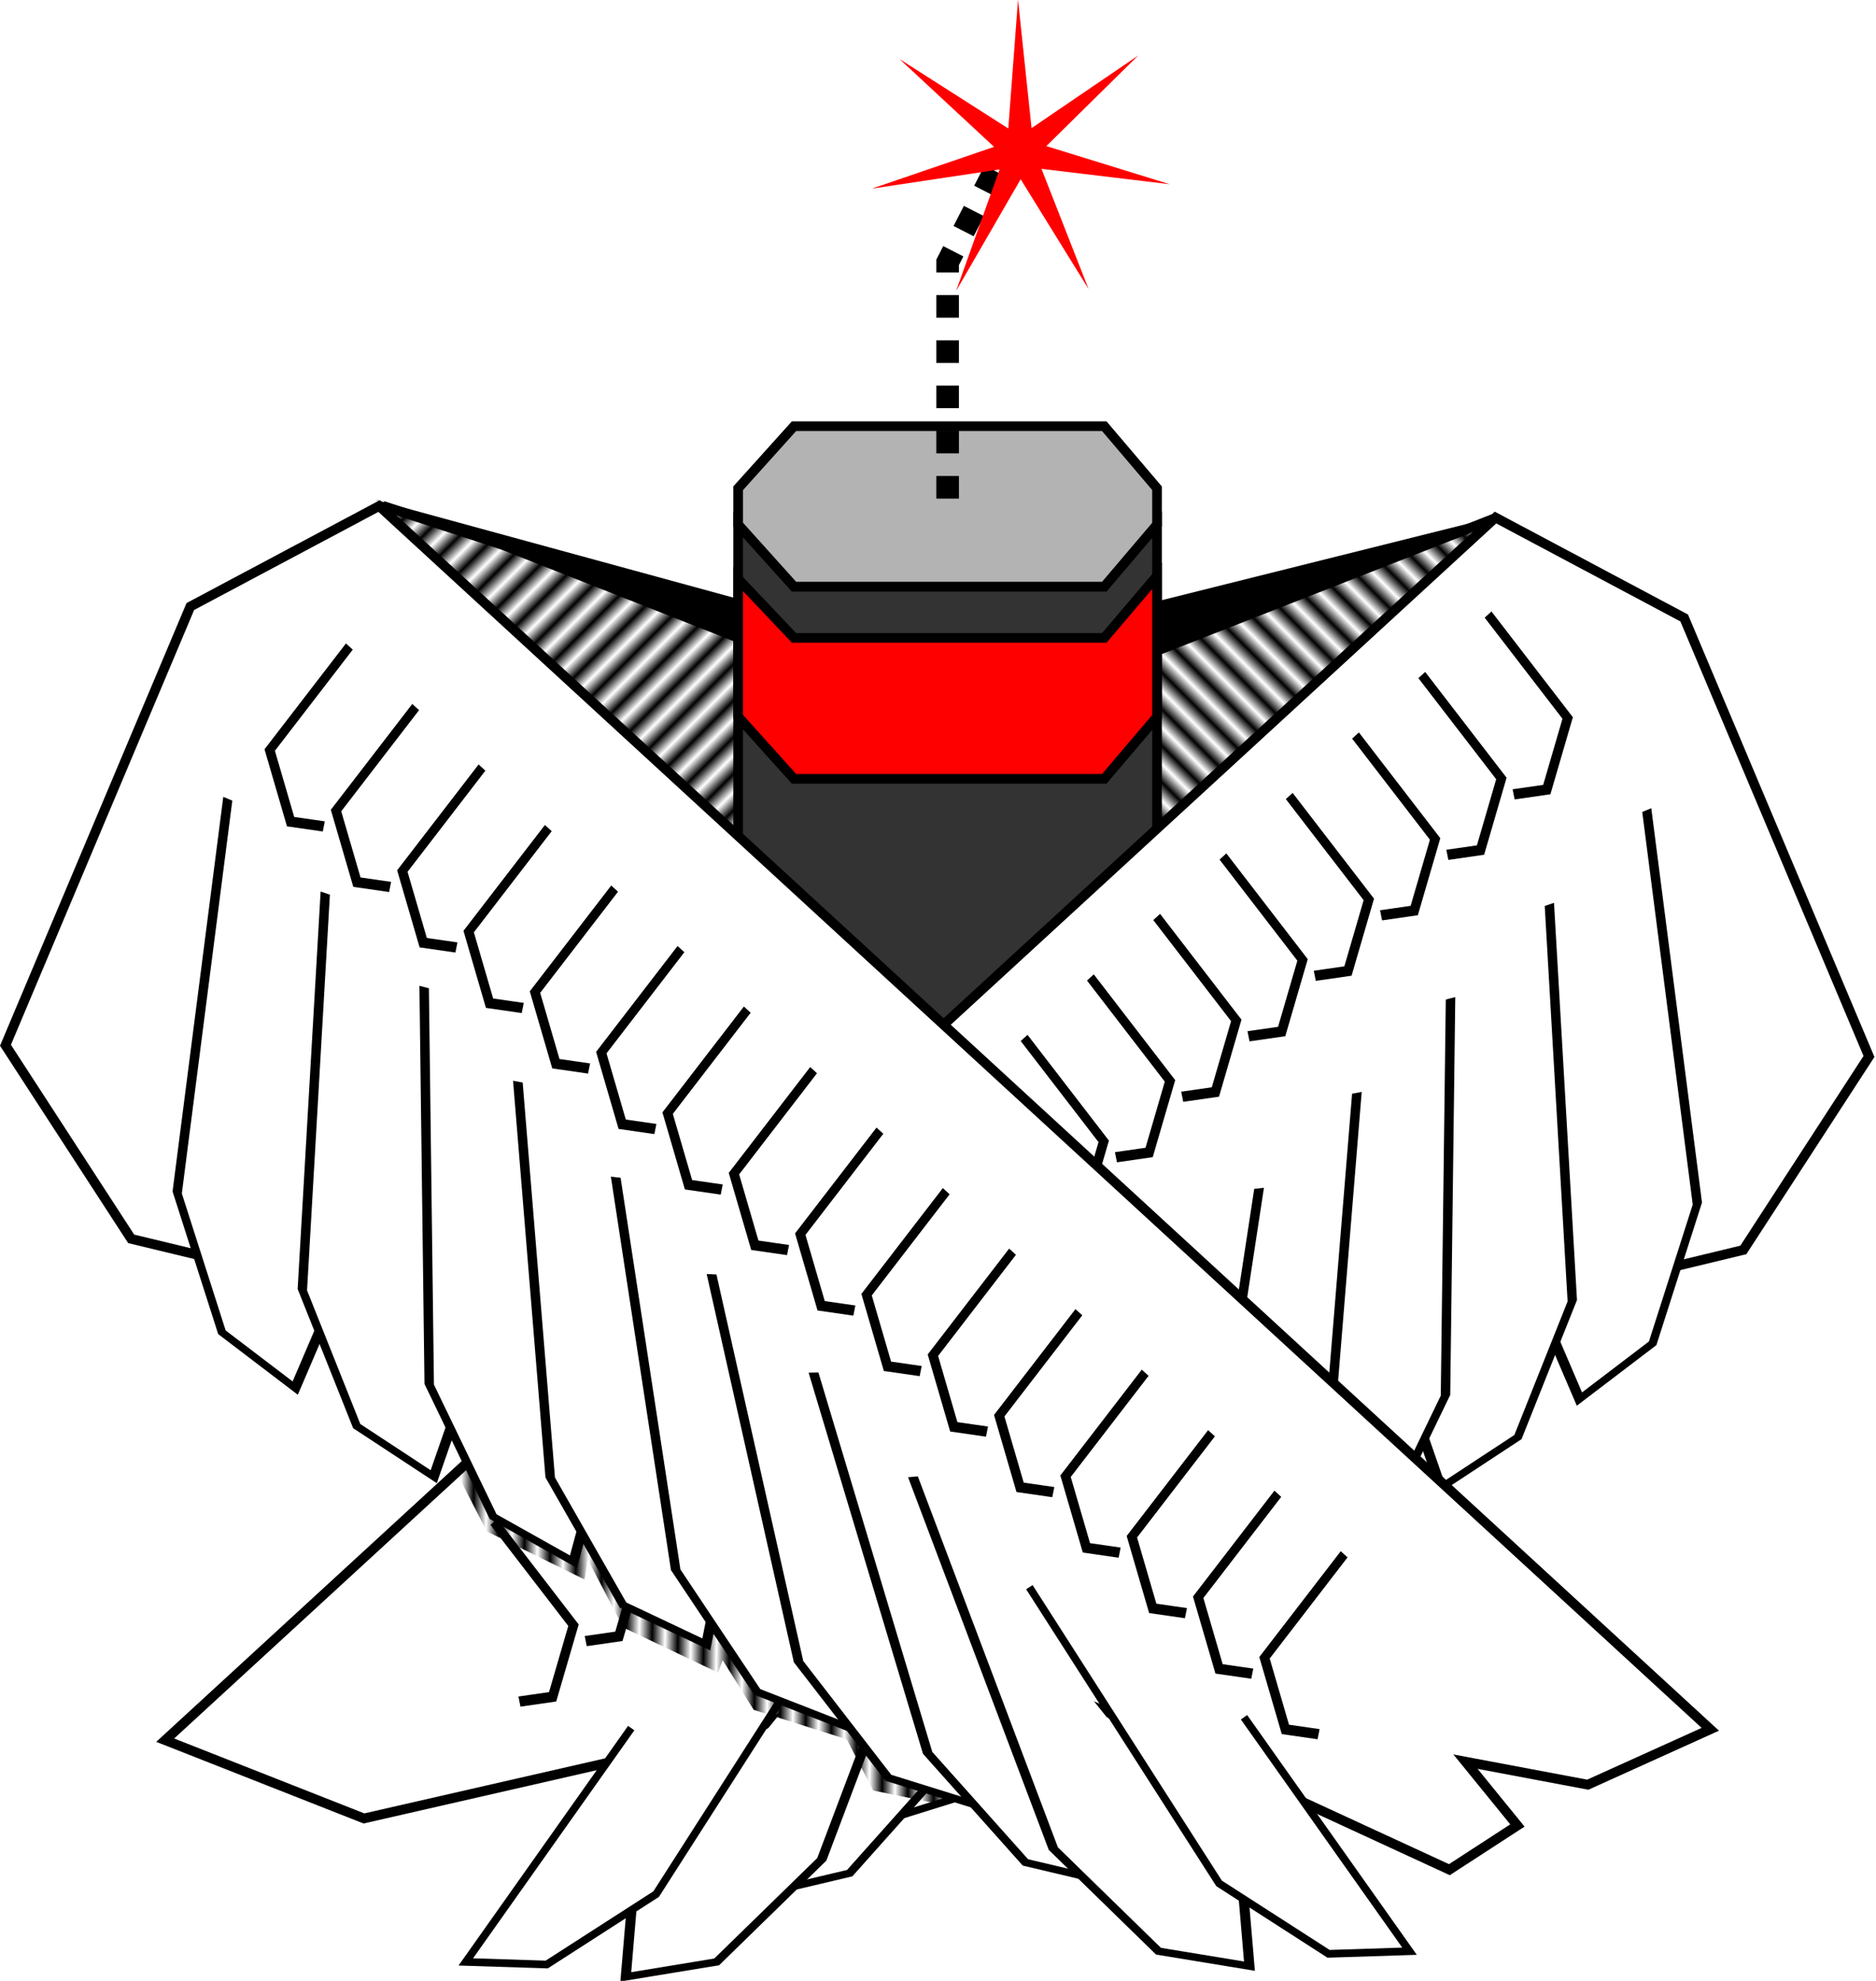 <?xml version="1.0" encoding="UTF-8" standalone="no"?>
<!-- Created with Inkscape (http://www.inkscape.org/) -->

<svg
   width="58.075mm"
   height="61.322mm"
   viewBox="0 0 58.075 61.322"
   version="1.1"
   id="svg1"
   inkscape:version="1.3.2 (091e20e, 2023-11-25)"
   sodipodi:docname="guardian-angel-of-stupid-children.svg"
   xmlns:inkscape="http://www.inkscape.org/namespaces/inkscape"
   xmlns:sodipodi="http://sodipodi.sourceforge.net/DTD/sodipodi-0.dtd"
   xmlns:xlink="http://www.w3.org/1999/xlink"
   xmlns="http://www.w3.org/2000/svg"
   xmlns:svg="http://www.w3.org/2000/svg">
  <sodipodi:namedview
     id="namedview1"
     pagecolor="#ffffff"
     bordercolor="#000000"
     borderopacity="0.25"
     inkscape:showpageshadow="2"
     inkscape:pageopacity="0.0"
     inkscape:pagecheckerboard="0"
     inkscape:deskcolor="#d1d1d1"
     inkscape:document-units="mm"
     inkscape:zoom="3.1502168"
     inkscape:cx="213.95353"
     inkscape:cy="222.68308"
     inkscape:window-width="3840"
     inkscape:window-height="1572"
     inkscape:window-x="1512"
     inkscape:window-y="28"
     inkscape:window-maximized="0"
     inkscape:current-layer="layer1" />
  <defs
     id="defs1">
    <pattern
       inkscape:collect="always"
       xlink:href="#Strips1_1"
       preserveAspectRatio="xMidYMid"
       id="pattern6"
       patternTransform="matrix(0.283,0.283,-0.283,0.283,-14.771,-23.722)"
       x="0"
       y="0" />
    <pattern
       inkscape:collect="always"
       patternUnits="userSpaceOnUse"
       width="2"
       height="10"
       patternTransform="translate(0,0) scale(2,2)"
       preserveAspectRatio="xMidYMid"
       id="Strips1_1"
       style="fill:#000000"
       inkscape:stockid="Stripes 01 (1:1)"
       inkscape:isstock="true"
       inkscape:label="Stripes 01 (1:1)">
      <rect
   style="stroke:none"
   x="0"
   y="-0.5"
   width="1"
   height="11"
   id="rect134" />

    </pattern>
    <pattern
       inkscape:collect="always"
       xlink:href="#Strips1_1"
       preserveAspectRatio="xMidYMid"
       id="pattern7"
       patternTransform="matrix(0.283,-0.283,0.283,0.283,-14.771,-23.626)"
       x="0"
       y="0" />
    <inkscape:path-effect
       effect="tiling"
       id="path-effect82"
       is_visible="true"
       lpeversion="1"
       unit="px"
       seed="1;1"
       lpesatellites=""
       num_rows="1"
       num_cols="16"
       gapx="0"
       gapy="0"
       offset="38"
       offset_type="false"
       scale="0"
       rotate="0"
       mirrorrowsx="false"
       mirrorrowsy="false"
       mirrorcolsx="false"
       mirrorcolsy="false"
       mirrortrans="false"
       shrink_interp="false"
       split_items="false"
       link_styles="false"
       interpolate_scalex="true"
       interpolate_scaley="false"
       interpolate_rotatex="true"
       interpolate_rotatey="false"
       random_scale="false"
       random_rotate="false"
       random_gap_y="false"
       random_gap_x="false"
       transformorigin="" />
    <inkscape:path-effect
       effect="perspective-envelope"
       up_left_point="20.556,136.877"
       up_right_point="60.672,136.877"
       down_left_point="20.556,151.345"
       down_right_point="59.67,142.74"
       id="path-effect84"
       is_visible="false"
       lpeversion="1"
       deform_type="perspective"
       horizontal_mirror="false"
       vertical_mirror="false"
       overflow_perspective="false" />
    <inkscape:path-effect
       effect="tiling"
       id="path-effect86"
       is_visible="true"
       lpeversion="1"
       unit="px"
       seed="1;1"
       lpesatellites="#path74 | #path75 | #path76 | #path77 | #path78 | #path79 | #path80"
       num_rows="1"
       num_cols="8"
       gapx="-25.148"
       gapy="0"
       offset="0"
       offset_type="false"
       scale="0"
       rotate="-4"
       mirrorrowsx="false"
       mirrorrowsy="false"
       mirrorcolsx="false"
       mirrorcolsy="false"
       mirrortrans="false"
       shrink_interp="false"
       split_items="true"
       link_styles="false"
       interpolate_scalex="false"
       interpolate_scaley="true"
       interpolate_rotatex="true"
       interpolate_rotatey="false"
       random_scale="false"
       random_rotate="false"
       random_gap_y="false"
       random_gap_x="false"
       transformorigin="" />
    <pattern
       inkscape:collect="always"
       xlink:href="#Strips2_1"
       preserveAspectRatio="xMidYMid"
       id="pattern38"
       patternTransform="matrix(0.4,0.007,-0.007,0.4,-14.771,-23.722)"
       x="0"
       y="0" />
    <pattern
       inkscape:collect="always"
       patternUnits="userSpaceOnUse"
       width="1.5"
       height="1"
       patternTransform="translate(0,0) scale(2,2)"
       preserveAspectRatio="xMidYMid"
       id="Strips2_1"
       style="fill:#000000"
       inkscape:stockid="Stripes 12 (2:1)"
       inkscape:isstock="true"
       inkscape:label="Stripes 12 (2:1)">
      <rect
   style="stroke:none"
   x="0"
   y="-0.5"
   width="1"
   height="2"
   id="rect197" />

    </pattern>
    <inkscape:path-effect
       effect="tiling"
       id="path-effect36"
       is_visible="true"
       lpeversion="1"
       unit="px"
       seed="1;1"
       lpesatellites=""
       num_rows="1"
       num_cols="16"
       gapx="0"
       gapy="0"
       offset="38"
       offset_type="false"
       scale="0"
       rotate="0"
       mirrorrowsx="false"
       mirrorrowsy="false"
       mirrorcolsx="false"
       mirrorcolsy="false"
       mirrortrans="false"
       shrink_interp="false"
       split_items="false"
       link_styles="false"
       interpolate_scalex="true"
       interpolate_scaley="false"
       interpolate_rotatex="true"
       interpolate_rotatey="false"
       random_scale="false"
       random_rotate="false"
       random_gap_y="false"
       random_gap_x="false"
       transformorigin="" />
    <inkscape:path-effect
       effect="perspective-envelope"
       up_left_point="20.556,136.877"
       up_right_point="60.672,136.877"
       down_left_point="20.556,151.345"
       down_right_point="59.67,142.74"
       id="path-effect37"
       is_visible="false"
       lpeversion="1"
       deform_type="perspective"
       horizontal_mirror="false"
       vertical_mirror="false"
       overflow_perspective="false" />
    <inkscape:path-effect
       effect="tiling"
       id="path-effect45"
       is_visible="true"
       lpeversion="1"
       unit="px"
       seed="1;1"
       lpesatellites="#path63 | #path64 | #path65 | #path66 | #path67 | #path68 | #path69"
       num_rows="1"
       num_cols="8"
       gapx="-25.148"
       gapy="0"
       offset="0"
       offset_type="false"
       scale="0"
       rotate="-4"
       mirrorrowsx="false"
       mirrorrowsy="false"
       mirrorcolsx="false"
       mirrorcolsy="false"
       mirrortrans="false"
       shrink_interp="false"
       split_items="true"
       link_styles="false"
       interpolate_scalex="false"
       interpolate_scaley="true"
       interpolate_rotatex="true"
       interpolate_rotatey="false"
       random_scale="false"
       random_rotate="false"
       random_gap_y="false"
       random_gap_x="false"
       transformorigin="" />
  </defs>
  <g
     inkscape:label="Layer 1"
     inkscape:groupmode="layer"
     id="layer1"
     transform="translate(-63.235,-42.069)">
    <path
       style="fill:url(#pattern6);fill-opacity:1;stroke:#000000;stroke-width:0.3;stroke-dasharray:none;stroke-dashoffset:0"
       d="m 73.772,59.164 1.406,-1.406 17.523,5.709 3.263,18.83 z"
       id="path38"
       sodipodi:nodetypes="ccccc" />
    <path
       style="fill:url(#pattern7);fill-opacity:1;stroke:#000000;stroke-width:0.3;stroke-dasharray:none;stroke-dashoffset:0"
       d="M 110.839,59.548 109.433,58.142 92.678,64.715 88.646,82.68 Z"
       id="path86"
       sodipodi:nodetypes="ccccc" />
    <path
       style="fill:#000000;fill-opacity:1;stroke:none;stroke-width:0.7;stroke-opacity:0"
       d="m 74.848,57.54 17.578,4.803 16.906,-4.226 -16.713,6.436 z"
       id="path8" />
    <path
       sodipodi:type="star"
       style="fill:#000000;fill-opacity:1;stroke:none;stroke-width:0.7;stroke-opacity:0"
       id="path7"
       inkscape:flatsided="true"
       sodipodi:sides="8"
       sodipodi:cx="36.692753"
       sodipodi:cy="73.673676"
       sodipodi:r1="2.3723671"
       sodipodi:r2="2.1917813"
       sodipodi:arg1="0.37298772"
       sodipodi:arg2="0.7656868"
       inkscape:rounded="0"
       inkscape:randomized="0"
       d="m 38.902,74.538 -1.258,1.309 -1.815,0.036 -1.309,-1.258 -0.036,-1.815 1.258,-1.309 1.815,-0.036 1.309,1.258 z"
       transform="matrix(0.587,0,0,0.196,70.937,43.366)" />
    <g
       id="g1">
      <path
         style="fill:#333333;stroke:#000000;stroke-width:0.3;stroke-dasharray:none;stroke-dashoffset:0.076"
         d="m 86.086,58.308 v 32.466 l 1.729,2.113 h 9.605 l 1.633,-2.113 v -32.466 l -1.633,1.921 h -9.605 z"
         id="path9"
         sodipodi:nodetypes="ccccccccc" />
      <path
         d="m 86.086,64.259 v -4.267 l 1.729,1.825 h 9.605 l 1.633,-1.921 v 4.363 l -1.633,1.921 h -9.605 z"
         style="fill:#ff0000;fill-opacity:1;stroke:#000000;stroke-width:0.3;stroke-dasharray:none;stroke-dashoffset:0.076"
         id="path1"
         sodipodi:nodetypes="ccccccccc" />
      <path
         d="m 86.086,57.184 v 1.125 l 1.729,1.921 h 9.605 l 1.633,-1.921 v -1.125 l -1.633,-1.921 h -9.605 z"
         style="fill:#b3b3b3;stroke:#000000;stroke-width:0.3;stroke-dasharray:none;stroke-dashoffset:0.076"
         id="path10"
         sodipodi:nodetypes="ccccccccc" />
      <path
         d="m 86.086,90.967 v -4.267 l 1.729,1.825 h 9.605 l 1.633,-1.921 v 4.363 l -1.633,1.921 h -9.605 z"
         style="fill:#808080;stroke:#000000;stroke-width:0.3;stroke-dasharray:none;stroke-dashoffset:0.076"
         id="path11"
         sodipodi:nodetypes="ccccccccc" />
      <path
         style="fill:none;stroke:#000000;stroke-width:0.7;stroke-dasharray:0.7, 0.7;stroke-dashoffset:0"
         d="m 92.57,57.505 v -7.314 l 1.969,-3.842"
         id="path12" />
      <path
         sodipodi:type="star"
         style="fill:#ff0000;stroke:none;stroke-width:0.3;stroke-dasharray:none;stroke-dashoffset:0"
         id="path13"
         inkscape:flatsided="false"
         sodipodi:sides="7"
         sodipodi:cx="29.680788"
         sodipodi:cy="60.802395"
         sodipodi:r1="7.9470086"
         sodipodi:r2="1.3944796"
         sodipodi:arg1="1.1071487"
         sodipodi:arg2="1.5559477"
         inkscape:rounded="0"
         inkscape:randomized="0"
         d="m 33.235,67.91 -3.533,-5.714 -3.362,5.816 2.264,-6.325 -6.643,0.998 6.357,-2.173 -4.922,-4.572 5.662,3.615 0.506,-6.699 0.704,6.681 5.553,-3.781 -4.784,4.716 6.418,1.984 -6.67,-0.8 z"
         inkscape:transform-center-x="-0.015626579"
         inkscape:transform-center-y="-0.21893664"
         transform="matrix(0.595,0,0,0.595,77.159,10.611)" />
    </g>
    <g
       id="g81"
       transform="matrix(-0.737,0.675,0.675,0.737,27.065,-60.092)">
      <path
         style="fill:#ffffff;stroke:#000000;stroke-width:0.3;stroke-dasharray:none;stroke-dashoffset:0"
         d="m 19.019,142.938 -2.209,6.242 4.953,13.882 6.917,1.791 4.154,-2.295 5.656,0.767 3.829,-2.133 5.592,-0.175 6.297,-3.434 7.124,-2.492 10.752,-6.11 2.902,-5.946 z"
         id="path71"
         sodipodi:nodetypes="ccccccccccccc" />
      <path
         style="fill:#ffffff;stroke:#000000;stroke-width:0.438;stroke-dasharray:none;stroke-dashoffset:0"
         d="m 20.556,136.877 v 5.571 l 2.879,1.662 1.397,-0.807 m 0,-6.427 v 5.571 l 2.879,1.662 1.397,-0.807 m 0,-6.427 v 5.571 l 2.879,1.662 1.397,-0.807 m 0,-6.427 v 5.571 l 2.879,1.662 1.397,-0.807 m 0,-6.427 v 5.571 l 2.879,1.662 1.397,-0.807 m 0,-6.427 v 5.571 l 2.879,1.662 1.397,-0.807 m 0,-6.427 v 5.571 l 2.879,1.662 1.397,-0.807 m 0,-6.427 v 5.571 l 2.879,1.662 1.397,-0.807 m 0,-6.427 v 5.571 l 2.879,1.662 1.397,-0.807 m 0,-6.427 v 5.571 l 2.879,1.662 1.397,-0.807 m 0,-6.427 v 5.571 l 2.879,1.662 1.397,-0.807 m 0,-6.427 v 5.571 l 2.879,1.662 1.397,-0.807 m 0,-6.427 v 5.571 l 2.879,1.662 1.397,-0.807 m 0,-6.427 v 5.571 l 2.879,1.662 1.397,-0.807 m 0,-6.427 v 5.571 l 2.879,1.662 1.397,-0.807 m 0,-6.427 v 5.571 l 2.879,1.662 1.397,-0.807"
         id="path72"
         inkscape:path-effect="#path-effect82;#path-effect84"
         inkscape:original-d="m 20.555627,136.87742 v 5.57115 l 2.879445,1.66245 1.397328,-0.80675"
         transform="matrix(0.65,-0.001,0.062,0.723,-0.629,46.057)" />
      <path
         style="fill:#ffffff;stroke:#000000;stroke-width:0.3;stroke-dasharray:none;stroke-dashoffset:0"
         d="m 16.81,149.179 4.953,13.882 3.307,3.396 h 2.69 l -0.384,-3.157"
         id="path73"
         inkscape:path-effect="#path-effect86"
         inkscape:original-d="m 16.810028,149.17943 4.953154,13.88174 3.306999,3.39587 h 2.689521 l -0.384218,-3.15672"
         sodipodi:nodetypes="ccccc"
         transform="matrix(1.056,-0.096,0.133,0.758,-15.908,41.321)" />
      <path
         transform="matrix(1.047,-0.169,0.186,0.747,-19.465,44.306)"
         style="fill:#ffffff;stroke:#000000;stroke-width:0.3;stroke-dasharray:none;stroke-dashoffset:0"
         id="path74"
         d="m 16.81,149.179 4.953,13.882 3.307,3.396 h 2.69 l -0.384,-3.157" />
      <path
         transform="matrix(1.033,-0.242,0.238,0.732,-22.765,47.848)"
         style="fill:#ffffff;stroke:#000000;stroke-width:0.3;stroke-dasharray:none;stroke-dashoffset:0"
         id="path75"
         d="m 16.81,149.179 4.953,13.882 3.307,3.396 h 2.69 l -0.384,-3.157" />
      <path
         transform="matrix(1.013,-0.313,0.288,0.714,-25.771,51.927)"
         style="fill:#ffffff;stroke:#000000;stroke-width:0.3;stroke-dasharray:none;stroke-dashoffset:0"
         id="path76"
         d="m 16.81,149.179 4.953,13.882 3.307,3.396 h 2.69 l -0.384,-3.157" />
      <path
         transform="matrix(0.989,-0.383,0.337,0.692,-28.445,56.521)"
         style="fill:#ffffff;stroke:#000000;stroke-width:0.3;stroke-dasharray:none;stroke-dashoffset:0"
         id="path77"
         d="m 16.81,149.179 4.953,13.882 3.307,3.396 h 2.69 l -0.384,-3.157" />
      <path
         transform="matrix(0.96,-0.451,0.384,0.667,-30.752,61.606)"
         style="fill:#ffffff;stroke:#000000;stroke-width:0.3;stroke-dasharray:none;stroke-dashoffset:0"
         id="path78"
         d="m 16.81,149.179 4.953,13.882 3.307,3.396 h 2.69 l -0.384,-3.157" />
      <path
         transform="matrix(0.926,-0.517,0.43,0.638,-32.659,67.155)"
         style="fill:#ffffff;stroke:#000000;stroke-width:0.3;stroke-dasharray:none;stroke-dashoffset:0"
         id="path79"
         d="m 16.81,149.179 4.953,13.882 3.307,3.396 h 2.69 l -0.384,-3.157" />
      <path
         transform="matrix(0.888,-0.58,0.474,0.607,-34.135,73.139)"
         style="fill:#ffffff;stroke:#000000;stroke-width:0.3;stroke-dasharray:none;stroke-dashoffset:0"
         id="path80"
         d="m 16.81,149.179 4.953,13.882 3.307,3.396 h 2.69 l -0.384,-3.157" />
      <path
         style="fill:#ffffff;stroke:#000000;stroke-width:0.238;stroke-dasharray:none;stroke-dashoffset:0"
         id="path81"
         d="m 56.469,154.027 10.524,2.796 3.972,-0.681 1.794,-1.752 -8.67,-1.881"
         sodipodi:nodetypes="ccccc" />
    </g>
    <path
       style="fill:url(#pattern38);fill-opacity:1;stroke:none;stroke-width:0.7;stroke-opacity:0"
       d="m 77.393,87.701 0.913,1.777 3.026,1.489 0.096,-0.624 1.105,2.113 2.93,1.393 0.144,-0.384 0.961,1.537 2.882,0.913 0.816,1.585 2.113,0.432 1.825,-1.057 -15.465,-10.374 z"
       id="path37" />
    <g
       id="g70"
       transform="rotate(42.483,156.594,172.309)">
      <path
         style="fill:#ffffff;stroke:#000000;stroke-width:0.3;stroke-dasharray:none;stroke-dashoffset:0"
         d="m 19.019,142.938 -2.209,6.242 4.953,13.882 6.917,1.791 4.154,-2.295 5.656,0.767 3.829,-2.133 5.592,-0.175 6.297,-3.434 7.124,-2.492 10.632,-3.396 0.629,-2.431 -2.52,-0.372 3.274,-2.031 1.639,-3.826 z"
         id="path14-3"
         sodipodi:nodetypes="cccccccccccccccc" />
      <path
         style="fill:#ffffff;stroke:#000000;stroke-width:0.438;stroke-dasharray:none;stroke-dashoffset:0"
         d="m 20.556,136.877 v 5.571 l 2.879,1.662 1.397,-0.807 m 0,-6.427 v 5.571 l 2.879,1.662 1.397,-0.807 m 0,-6.427 v 5.571 l 2.879,1.662 1.397,-0.807 m 0,-6.427 v 5.571 l 2.879,1.662 1.397,-0.807 m 0,-6.427 v 5.571 l 2.879,1.662 1.397,-0.807 m 0,-6.427 v 5.571 l 2.879,1.662 1.397,-0.807 m 0,-6.427 v 5.571 l 2.879,1.662 1.397,-0.807 m 0,-6.427 v 5.571 l 2.879,1.662 1.397,-0.807 m 0,-6.427 v 5.571 l 2.879,1.662 1.397,-0.807 m 0,-6.427 v 5.571 l 2.879,1.662 1.397,-0.807 m 0,-6.427 v 5.571 l 2.879,1.662 1.397,-0.807 m 0,-6.427 v 5.571 l 2.879,1.662 1.397,-0.807 m 0,-6.427 v 5.571 l 2.879,1.662 1.397,-0.807 m 0,-6.427 v 5.571 l 2.879,1.662 1.397,-0.807 m 0,-6.427 v 5.571 l 2.879,1.662 1.397,-0.807 m 0,-6.427 v 5.571 l 2.879,1.662 1.397,-0.807"
         id="path36"
         inkscape:path-effect="#path-effect36;#path-effect37"
         inkscape:original-d="m 20.555627,136.87742 v 5.57115 l 2.879445,1.66245 1.397328,-0.80675"
         transform="matrix(0.65,-0.001,0.062,0.723,-0.571,47.827)" />
      <path
         style="fill:#ffffff;stroke:#000000;stroke-width:0.3;stroke-dasharray:none;stroke-dashoffset:0"
         d="m 16.81,149.179 4.953,13.882 3.307,3.396 h 2.69 l -0.384,-3.157"
         id="path44"
         inkscape:path-effect="#path-effect45"
         inkscape:original-d="m 16.810028,149.17943 4.953154,13.88174 3.306999,3.39587 h 2.689521 l -0.384218,-3.15672"
         sodipodi:nodetypes="ccccc"
         transform="matrix(1.056,-0.096,0.133,0.758,-15.908,41.321)" />
      <path
         transform="matrix(1.047,-0.169,0.186,0.747,-19.465,44.306)"
         style="fill:#ffffff;stroke:#000000;stroke-width:0.3;stroke-dasharray:none;stroke-dashoffset:0"
         id="path63"
         d="m 16.81,149.179 4.953,13.882 3.307,3.396 h 2.69 l -0.384,-3.157" />
      <path
         transform="matrix(1.033,-0.242,0.238,0.732,-22.765,47.848)"
         style="fill:#ffffff;stroke:#000000;stroke-width:0.3;stroke-dasharray:none;stroke-dashoffset:0"
         id="path64"
         d="m 16.81,149.179 4.953,13.882 3.307,3.396 h 2.69 l -0.384,-3.157" />
      <path
         transform="matrix(1.013,-0.313,0.288,0.714,-25.771,51.927)"
         style="fill:#ffffff;stroke:#000000;stroke-width:0.3;stroke-dasharray:none;stroke-dashoffset:0"
         id="path65"
         d="m 16.81,149.179 4.953,13.882 3.307,3.396 h 2.69 l -0.384,-3.157" />
      <path
         transform="matrix(0.989,-0.383,0.337,0.692,-28.445,56.521)"
         style="fill:#ffffff;stroke:#000000;stroke-width:0.3;stroke-dasharray:none;stroke-dashoffset:0"
         id="path66"
         d="m 16.81,149.179 4.953,13.882 3.307,3.396 h 2.69 l -0.384,-3.157" />
      <path
         transform="matrix(0.96,-0.451,0.384,0.667,-30.752,61.606)"
         style="fill:#ffffff;stroke:#000000;stroke-width:0.3;stroke-dasharray:none;stroke-dashoffset:0"
         id="path67"
         d="m 16.81,149.179 4.953,13.882 3.307,3.396 h 2.69 l -0.384,-3.157" />
      <path
         transform="matrix(0.926,-0.517,0.43,0.638,-32.659,67.155)"
         style="fill:#ffffff;stroke:#000000;stroke-width:0.3;stroke-dasharray:none;stroke-dashoffset:0"
         id="path68"
         d="m 16.81,149.179 4.953,13.882 3.307,3.396 h 2.69 l -0.384,-3.157" />
      <path
         transform="matrix(0.888,-0.58,0.474,0.607,-34.135,73.139)"
         style="fill:#ffffff;stroke:#000000;stroke-width:0.3;stroke-dasharray:none;stroke-dashoffset:0"
         id="path69"
         d="m 16.81,149.179 4.953,13.882 3.307,3.396 h 2.69 l -0.384,-3.157" />
      <path
         style="fill:#ffffff;stroke:#000000;stroke-width:0.238;stroke-dasharray:none;stroke-dashoffset:0"
         id="path69-4"
         d="m 56.469,154.027 10.524,2.796 3.972,-0.681 1.794,-1.752 -8.67,-1.881"
         sodipodi:nodetypes="ccccc" />
    </g>
  </g>
</svg>
